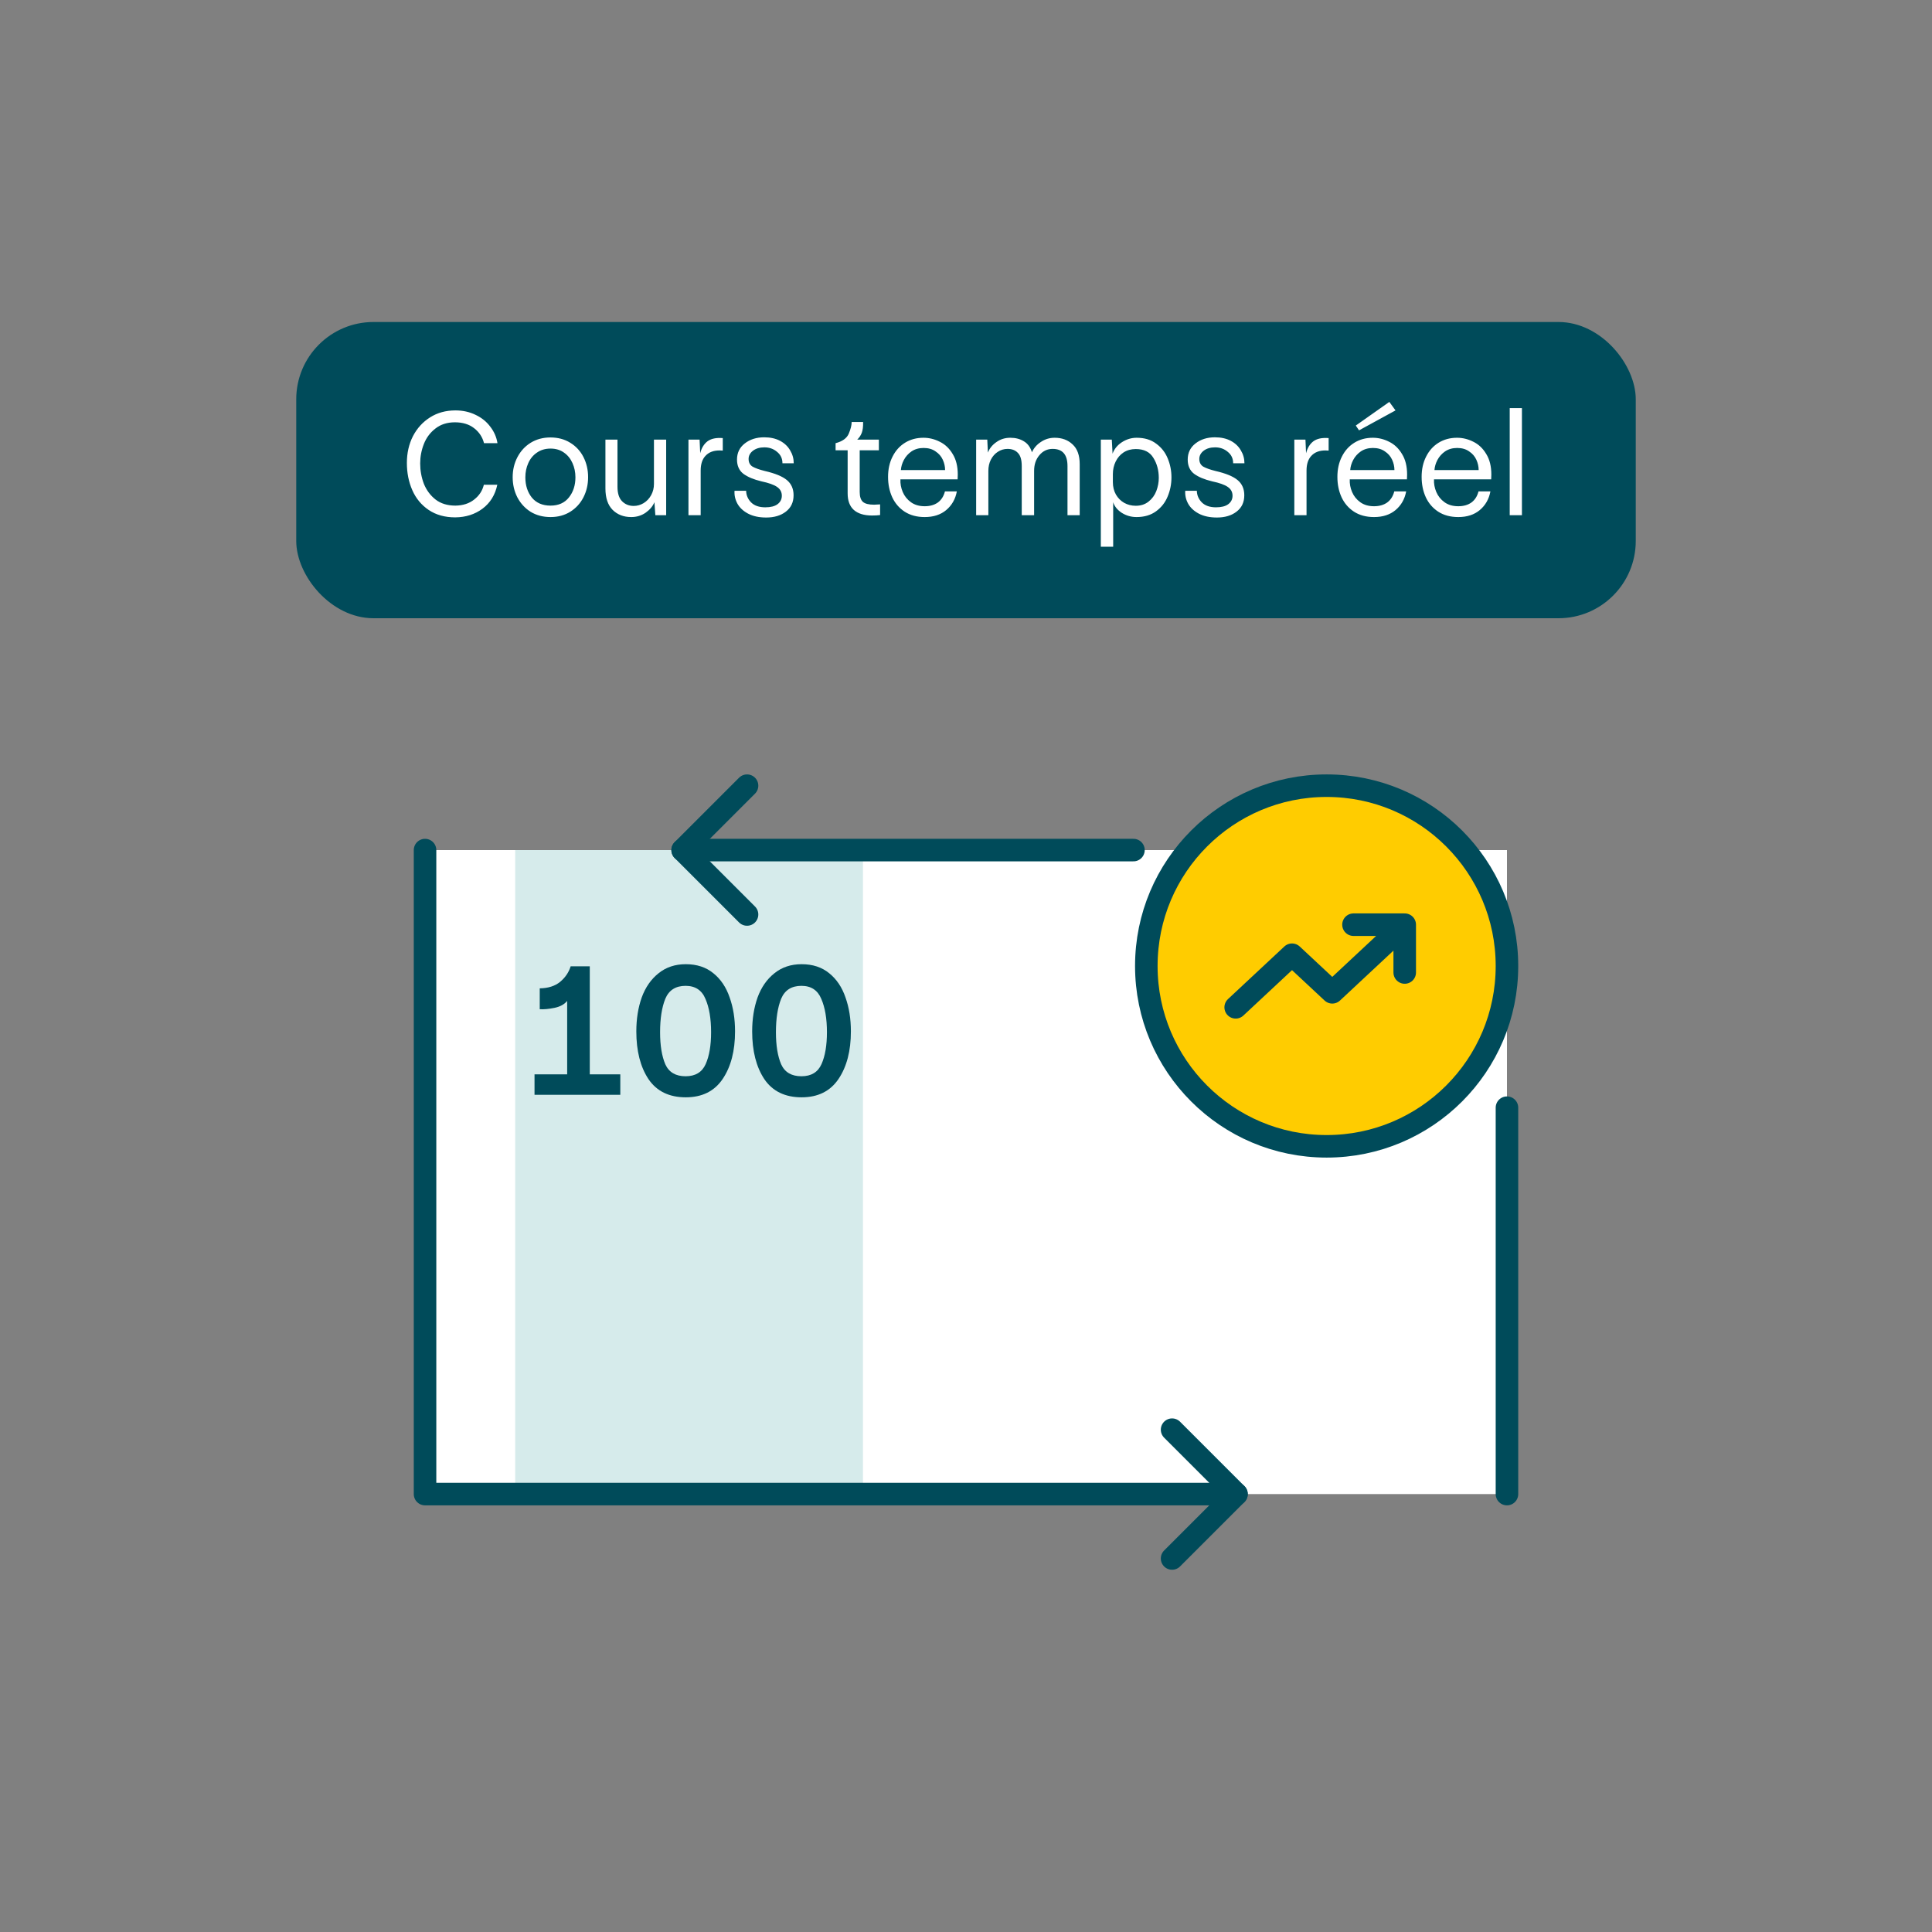 <svg width="150" height="150" viewBox="0 0 150 150" fill="none" xmlns="http://www.w3.org/2000/svg">
<rect x="0" y="0" width="150" height="150" fill="#808080" stroke="none"/>
<path d="M33 66H117V116H33V66Z" fill="white"/>
<rect x="40" y="66" width="27" height="50" fill="#D6EBEB"/>
<path d="M101 74V84M96 79C97.2 79 102.5 79 106 79" stroke="#FFCC00" stroke-width="1.75" stroke-linecap="round"/>
<path d="M62.238 85.195C60.948 85.195 59.983 84.725 59.343 83.785C58.713 82.835 58.398 81.6 58.398 80.08C58.398 79.11 58.538 78.23 58.818 77.44C59.108 76.65 59.543 76.025 60.123 75.565C60.703 75.095 61.408 74.86 62.238 74.86C63.098 74.86 63.813 75.095 64.383 75.565C64.953 76.025 65.373 76.65 65.643 77.44C65.923 78.22 66.063 79.1 66.063 80.08C66.063 81.59 65.743 82.82 65.103 83.77C64.463 84.72 63.508 85.195 62.238 85.195ZM60.243 80.14C60.243 81.17 60.378 82 60.648 82.63C60.928 83.25 61.453 83.56 62.223 83.56C62.983 83.56 63.503 83.245 63.783 82.615C64.063 81.985 64.203 81.16 64.203 80.14C64.203 79.09 64.058 78.23 63.768 77.56C63.488 76.88 62.973 76.54 62.223 76.54C61.453 76.54 60.928 76.875 60.648 77.545C60.378 78.215 60.243 79.08 60.243 80.14Z" fill="#004B5A"/>
<path d="M53.244 85.195C51.954 85.195 50.989 84.725 50.349 83.785C49.719 82.835 49.404 81.6 49.404 80.08C49.404 79.11 49.544 78.23 49.824 77.44C50.114 76.65 50.549 76.025 51.129 75.565C51.709 75.095 52.414 74.86 53.244 74.86C54.104 74.86 54.819 75.095 55.389 75.565C55.959 76.025 56.379 76.65 56.649 77.44C56.929 78.22 57.069 79.1 57.069 80.08C57.069 81.59 56.749 82.82 56.109 83.77C55.469 84.72 54.514 85.195 53.244 85.195ZM51.249 80.14C51.249 81.17 51.384 82 51.654 82.63C51.934 83.25 52.459 83.56 53.229 83.56C53.989 83.56 54.509 83.245 54.789 82.615C55.069 81.985 55.209 81.16 55.209 80.14C55.209 79.09 55.064 78.23 54.774 77.56C54.494 76.88 53.979 76.54 53.229 76.54C52.459 76.54 51.934 76.875 51.654 77.545C51.384 78.215 51.249 79.08 51.249 80.14Z" fill="#004B5A"/>
<path d="M45.79 83.41H48.16V85H41.5V83.41H44.035V77.71C43.815 77.98 43.485 78.16 43.045 78.25C42.605 78.34 42.225 78.375 41.905 78.355V76.735C42.565 76.725 43.095 76.555 43.495 76.225C43.895 75.885 44.165 75.485 44.305 75.025H45.79V83.41Z" fill="#004B5A"/>
<path d="M33 66V116H75H96M117 116V86M53 66H75H88" stroke="#004B5A" stroke-width="1.75" stroke-linecap="round" stroke-linejoin="round"/>
<path d="M91 121L96 116L91 111" stroke="#004B5A" stroke-width="1.75" stroke-linecap="round" stroke-linejoin="round"/>
<path d="M58 61L53 66L58 71" stroke="#004B5A" stroke-width="1.75" stroke-linecap="round" stroke-linejoin="round"/>
<circle cx="103" cy="75" r="14" fill="white"/>
<circle cx="103" cy="75" r="14" fill="#FFCC00"/>
<circle cx="103" cy="75" r="14" stroke="#004B5A" stroke-width="1.75"/>
<path d="M109.062 71.792L109.062 75.504M109.062 71.792L105.085 71.792M109.062 71.792L103.438 77.042L100.312 74.125L95.938 78.208" stroke="#004B5A" stroke-width="1.75" stroke-linecap="round" stroke-linejoin="round"/>
<rect x="23" y="25" width="104" height="23" rx="6" fill="#004B5A"/>
<path d="M35.346 40.168C34.538 40.168 33.85 39.976 33.282 39.592C32.715 39.208 32.291 38.696 32.011 38.056C31.73 37.416 31.59 36.712 31.59 35.944C31.59 35.176 31.747 34.484 32.059 33.868C32.379 33.252 32.822 32.764 33.391 32.404C33.959 32.044 34.614 31.864 35.358 31.864C35.934 31.864 36.459 31.98 36.931 32.212C37.403 32.436 37.782 32.744 38.071 33.136C38.367 33.52 38.55 33.944 38.623 34.408H37.578C37.459 33.936 37.203 33.548 36.81 33.244C36.419 32.94 35.922 32.788 35.322 32.788C34.722 32.788 34.218 32.948 33.81 33.268C33.403 33.58 33.102 33.98 32.91 34.468C32.718 34.956 32.623 35.46 32.623 35.98C32.623 36.532 32.718 37.06 32.91 37.564C33.111 38.06 33.414 38.468 33.822 38.788C34.23 39.1 34.742 39.256 35.358 39.256C35.943 39.248 36.426 39.092 36.81 38.788C37.203 38.484 37.455 38.1 37.566 37.636H38.611C38.443 38.428 38.059 39.048 37.459 39.496C36.867 39.936 36.163 40.16 35.346 40.168ZM42.744 40.144C42.16 40.144 41.644 40.008 41.196 39.736C40.756 39.456 40.412 39.08 40.164 38.608C39.924 38.136 39.804 37.616 39.804 37.048C39.804 36.48 39.928 35.96 40.176 35.488C40.424 35.016 40.768 34.644 41.208 34.372C41.656 34.1 42.164 33.964 42.732 33.964C43.316 33.964 43.828 34.1 44.268 34.372C44.716 34.644 45.06 35.016 45.3 35.488C45.54 35.96 45.66 36.48 45.66 37.048C45.66 37.616 45.54 38.136 45.3 38.608C45.06 39.08 44.716 39.456 44.268 39.736C43.828 40.008 43.32 40.144 42.744 40.144ZM42.744 39.256C43.36 39.256 43.836 39.044 44.172 38.62C44.508 38.196 44.676 37.676 44.676 37.06C44.676 36.66 44.6 36.292 44.448 35.956C44.296 35.612 44.076 35.34 43.788 35.14C43.5 34.932 43.152 34.828 42.744 34.828C42.336 34.828 41.984 34.932 41.688 35.14C41.392 35.34 41.168 35.612 41.016 35.956C40.864 36.292 40.788 36.66 40.788 37.06C40.788 37.684 40.956 38.208 41.292 38.632C41.636 39.048 42.12 39.256 42.744 39.256ZM51.721 40H50.881L50.809 38.992C50.681 39.304 50.453 39.576 50.125 39.808C49.797 40.032 49.425 40.144 49.009 40.144C48.417 40.144 47.933 39.956 47.557 39.58C47.189 39.204 47.005 38.652 47.005 37.924V34.132H47.941V37.792C47.941 38.304 48.061 38.68 48.301 38.92C48.541 39.16 48.841 39.28 49.201 39.28C49.473 39.28 49.729 39.208 49.969 39.064C50.217 38.912 50.413 38.704 50.557 38.44C50.701 38.176 50.773 37.888 50.773 37.576V34.132H51.721V40ZM56.116 34.984C56.06 34.976 55.976 34.972 55.864 34.972C55.4 34.972 55.04 35.108 54.784 35.38C54.528 35.644 54.4 36.028 54.4 36.532V40H53.452V34.132H54.316L54.364 35.188C54.468 34.78 54.656 34.472 54.928 34.264C55.208 34.056 55.604 33.972 56.116 34.012V34.984ZM59.489 40.18C58.937 40.18 58.469 40.08 58.085 39.88C57.709 39.68 57.433 39.424 57.257 39.112C57.081 38.792 57.005 38.456 57.029 38.104H57.929C57.937 38.448 58.065 38.748 58.313 39.004C58.569 39.26 58.937 39.388 59.417 39.388C59.833 39.388 60.149 39.308 60.365 39.148C60.589 38.98 60.701 38.76 60.701 38.488C60.701 38.2 60.577 37.972 60.329 37.804C60.089 37.636 59.685 37.492 59.117 37.372C58.517 37.228 58.049 37.032 57.713 36.784C57.385 36.528 57.221 36.16 57.221 35.68C57.221 35.16 57.421 34.744 57.821 34.432C58.229 34.112 58.733 33.952 59.333 33.952C59.813 33.952 60.225 34.044 60.569 34.228C60.913 34.412 61.173 34.66 61.349 34.972C61.533 35.276 61.625 35.608 61.625 35.968H60.749C60.749 35.6 60.609 35.304 60.329 35.08C60.057 34.848 59.729 34.732 59.345 34.732C58.985 34.732 58.689 34.82 58.457 34.996C58.233 35.172 58.121 35.384 58.121 35.632C58.121 35.904 58.225 36.104 58.433 36.232C58.649 36.352 58.965 36.464 59.381 36.568C60.181 36.752 60.753 36.988 61.097 37.276C61.441 37.564 61.613 37.956 61.613 38.452C61.613 38.996 61.413 39.42 61.013 39.724C60.621 40.028 60.113 40.18 59.489 40.18ZM67.011 32.764C67.019 33.124 66.983 33.408 66.903 33.616C66.823 33.816 66.707 33.988 66.555 34.132H68.235V34.96H66.747V38.2C66.747 38.56 66.831 38.816 66.999 38.968C67.167 39.112 67.455 39.184 67.863 39.184C67.967 39.184 68.123 39.176 68.331 39.16V39.988C68.163 40.012 67.955 40.024 67.707 40.024C67.091 40.024 66.619 39.88 66.291 39.592C65.971 39.304 65.811 38.876 65.811 38.308V34.96H64.875V34.408C65.403 34.272 65.743 34.028 65.895 33.676C66.047 33.316 66.123 33.012 66.123 32.764H67.011ZM71.697 33.988C72.137 33.988 72.561 34.092 72.969 34.3C73.377 34.5 73.709 34.816 73.965 35.248C74.229 35.672 74.361 36.204 74.361 36.844L74.349 37.216H69.909C69.893 37.552 69.953 37.88 70.089 38.2C70.225 38.52 70.437 38.784 70.725 38.992C71.013 39.2 71.369 39.304 71.793 39.304C72.201 39.304 72.541 39.208 72.813 39.016C73.085 38.816 73.269 38.528 73.365 38.152H74.289C74.177 38.752 73.901 39.236 73.461 39.604C73.029 39.964 72.473 40.144 71.793 40.144C71.185 40.144 70.665 40.004 70.233 39.724C69.809 39.444 69.489 39.072 69.273 38.608C69.057 38.136 68.949 37.608 68.949 37.024C68.949 36.432 69.065 35.908 69.297 35.452C69.529 34.988 69.853 34.628 70.269 34.372C70.685 34.116 71.161 33.988 71.697 33.988ZM71.709 34.78C71.349 34.78 71.037 34.868 70.773 35.044C70.517 35.22 70.317 35.444 70.173 35.716C70.037 35.98 69.961 36.24 69.945 36.496H73.377C73.377 36.224 73.317 35.956 73.197 35.692C73.077 35.428 72.889 35.212 72.633 35.044C72.385 34.868 72.077 34.78 71.709 34.78ZM81.884 33.988C82.452 33.988 82.916 34.16 83.276 34.504C83.644 34.84 83.828 35.352 83.828 36.04V40H82.88V36.184C82.88 35.296 82.496 34.852 81.728 34.852C81.312 34.852 80.968 35.016 80.696 35.344C80.424 35.664 80.288 36.068 80.288 36.556V40H79.328V36.184C79.328 35.704 79.228 35.364 79.028 35.164C78.836 34.956 78.568 34.852 78.224 34.852C77.952 34.852 77.7 34.928 77.468 35.08C77.244 35.224 77.064 35.428 76.928 35.692C76.8 35.948 76.736 36.236 76.736 36.556V40H75.788V34.132H76.652L76.7 35.14C76.828 34.812 77.048 34.54 77.36 34.324C77.672 34.1 78.032 33.988 78.44 33.988C78.848 33.988 79.2 34.08 79.496 34.264C79.792 34.44 80 34.724 80.12 35.116C80.264 34.788 80.496 34.52 80.816 34.312C81.136 34.096 81.492 33.988 81.884 33.988ZM85.468 42.448V34.132H86.32L86.379 35.224C86.507 34.864 86.748 34.568 87.1 34.336C87.46 34.104 87.844 33.988 88.251 33.988C88.859 33.988 89.364 34.14 89.763 34.444C90.171 34.74 90.472 35.124 90.663 35.596C90.856 36.06 90.951 36.548 90.951 37.06C90.951 37.588 90.852 38.088 90.651 38.56C90.46 39.024 90.159 39.404 89.751 39.7C89.344 39.996 88.84 40.144 88.24 40.144C87.823 40.144 87.444 40.036 87.1 39.82C86.755 39.596 86.531 39.32 86.427 38.992V42.448H85.468ZM88.18 39.268C88.572 39.268 88.903 39.16 89.175 38.944C89.448 38.728 89.647 38.456 89.775 38.128C89.903 37.792 89.968 37.452 89.968 37.108C89.968 36.516 89.828 35.996 89.547 35.548C89.275 35.092 88.82 34.864 88.18 34.864C87.82 34.864 87.504 34.952 87.231 35.128C86.968 35.304 86.763 35.54 86.62 35.836C86.475 36.132 86.403 36.456 86.403 36.808V37.432C86.403 37.8 86.484 38.124 86.644 38.404C86.803 38.676 87.016 38.888 87.279 39.04C87.552 39.192 87.852 39.268 88.18 39.268ZM94.482 40.18C93.93 40.18 93.462 40.08 93.078 39.88C92.702 39.68 92.426 39.424 92.25 39.112C92.074 38.792 91.998 38.456 92.022 38.104H92.922C92.93 38.448 93.058 38.748 93.306 39.004C93.562 39.26 93.93 39.388 94.41 39.388C94.826 39.388 95.142 39.308 95.358 39.148C95.582 38.98 95.694 38.76 95.694 38.488C95.694 38.2 95.57 37.972 95.322 37.804C95.082 37.636 94.678 37.492 94.11 37.372C93.51 37.228 93.042 37.032 92.706 36.784C92.378 36.528 92.214 36.16 92.214 35.68C92.214 35.16 92.414 34.744 92.814 34.432C93.222 34.112 93.726 33.952 94.326 33.952C94.806 33.952 95.218 34.044 95.562 34.228C95.906 34.412 96.166 34.66 96.342 34.972C96.526 35.276 96.618 35.608 96.618 35.968H95.742C95.742 35.6 95.602 35.304 95.322 35.08C95.05 34.848 94.722 34.732 94.338 34.732C93.978 34.732 93.682 34.82 93.45 34.996C93.226 35.172 93.114 35.384 93.114 35.632C93.114 35.904 93.218 36.104 93.426 36.232C93.642 36.352 93.958 36.464 94.374 36.568C95.174 36.752 95.746 36.988 96.09 37.276C96.434 37.564 96.606 37.956 96.606 38.452C96.606 38.996 96.406 39.42 96.006 39.724C95.614 40.028 95.106 40.18 94.482 40.18ZM103.155 34.984C103.099 34.976 103.015 34.972 102.903 34.972C102.439 34.972 102.079 35.108 101.823 35.38C101.567 35.644 101.439 36.028 101.439 36.532V40H100.491V34.132H101.355L101.403 35.188C101.507 34.78 101.695 34.472 101.967 34.264C102.247 34.056 102.643 33.972 103.155 34.012V34.984ZM106.583 33.988C107.023 33.988 107.447 34.092 107.855 34.3C108.263 34.5 108.595 34.816 108.851 35.248C109.115 35.672 109.247 36.204 109.247 36.844L109.235 37.216H104.795C104.779 37.552 104.839 37.88 104.975 38.2C105.111 38.52 105.323 38.784 105.611 38.992C105.899 39.2 106.255 39.304 106.679 39.304C107.087 39.304 107.427 39.208 107.699 39.016C107.971 38.816 108.155 38.528 108.251 38.152H109.175C109.063 38.752 108.787 39.236 108.347 39.604C107.915 39.964 107.359 40.144 106.679 40.144C106.071 40.144 105.551 40.004 105.119 39.724C104.695 39.444 104.375 39.072 104.159 38.608C103.943 38.136 103.835 37.608 103.835 37.024C103.835 36.432 103.951 35.908 104.183 35.452C104.415 34.988 104.739 34.628 105.155 34.372C105.571 34.116 106.047 33.988 106.583 33.988ZM106.595 34.78C106.235 34.78 105.923 34.868 105.659 35.044C105.403 35.22 105.203 35.444 105.059 35.716C104.923 35.98 104.847 36.24 104.831 36.496H108.263C108.263 36.224 108.203 35.956 108.083 35.692C107.963 35.428 107.775 35.212 107.519 35.044C107.271 34.868 106.963 34.78 106.595 34.78ZM107.867 31.204L108.347 31.864L105.515 33.412L105.263 33.04L107.867 31.204ZM113.123 33.988C113.563 33.988 113.987 34.092 114.395 34.3C114.803 34.5 115.135 34.816 115.391 35.248C115.655 35.672 115.787 36.204 115.787 36.844L115.775 37.216H111.335C111.319 37.552 111.379 37.88 111.515 38.2C111.651 38.52 111.863 38.784 112.151 38.992C112.439 39.2 112.795 39.304 113.219 39.304C113.627 39.304 113.967 39.208 114.239 39.016C114.511 38.816 114.695 38.528 114.791 38.152H115.715C115.603 38.752 115.327 39.236 114.887 39.604C114.455 39.964 113.899 40.144 113.219 40.144C112.611 40.144 112.091 40.004 111.659 39.724C111.235 39.444 110.915 39.072 110.699 38.608C110.483 38.136 110.375 37.608 110.375 37.024C110.375 36.432 110.491 35.908 110.723 35.452C110.955 34.988 111.279 34.628 111.695 34.372C112.111 34.116 112.587 33.988 113.123 33.988ZM113.135 34.78C112.775 34.78 112.463 34.868 112.199 35.044C111.943 35.22 111.743 35.444 111.599 35.716C111.463 35.98 111.387 36.24 111.371 36.496H114.803C114.803 36.224 114.743 35.956 114.623 35.692C114.503 35.428 114.315 35.212 114.059 35.044C113.811 34.868 113.503 34.78 113.135 34.78ZM118.162 40H117.214V31.684H118.162V40Z" fill="white"/>
</svg>
